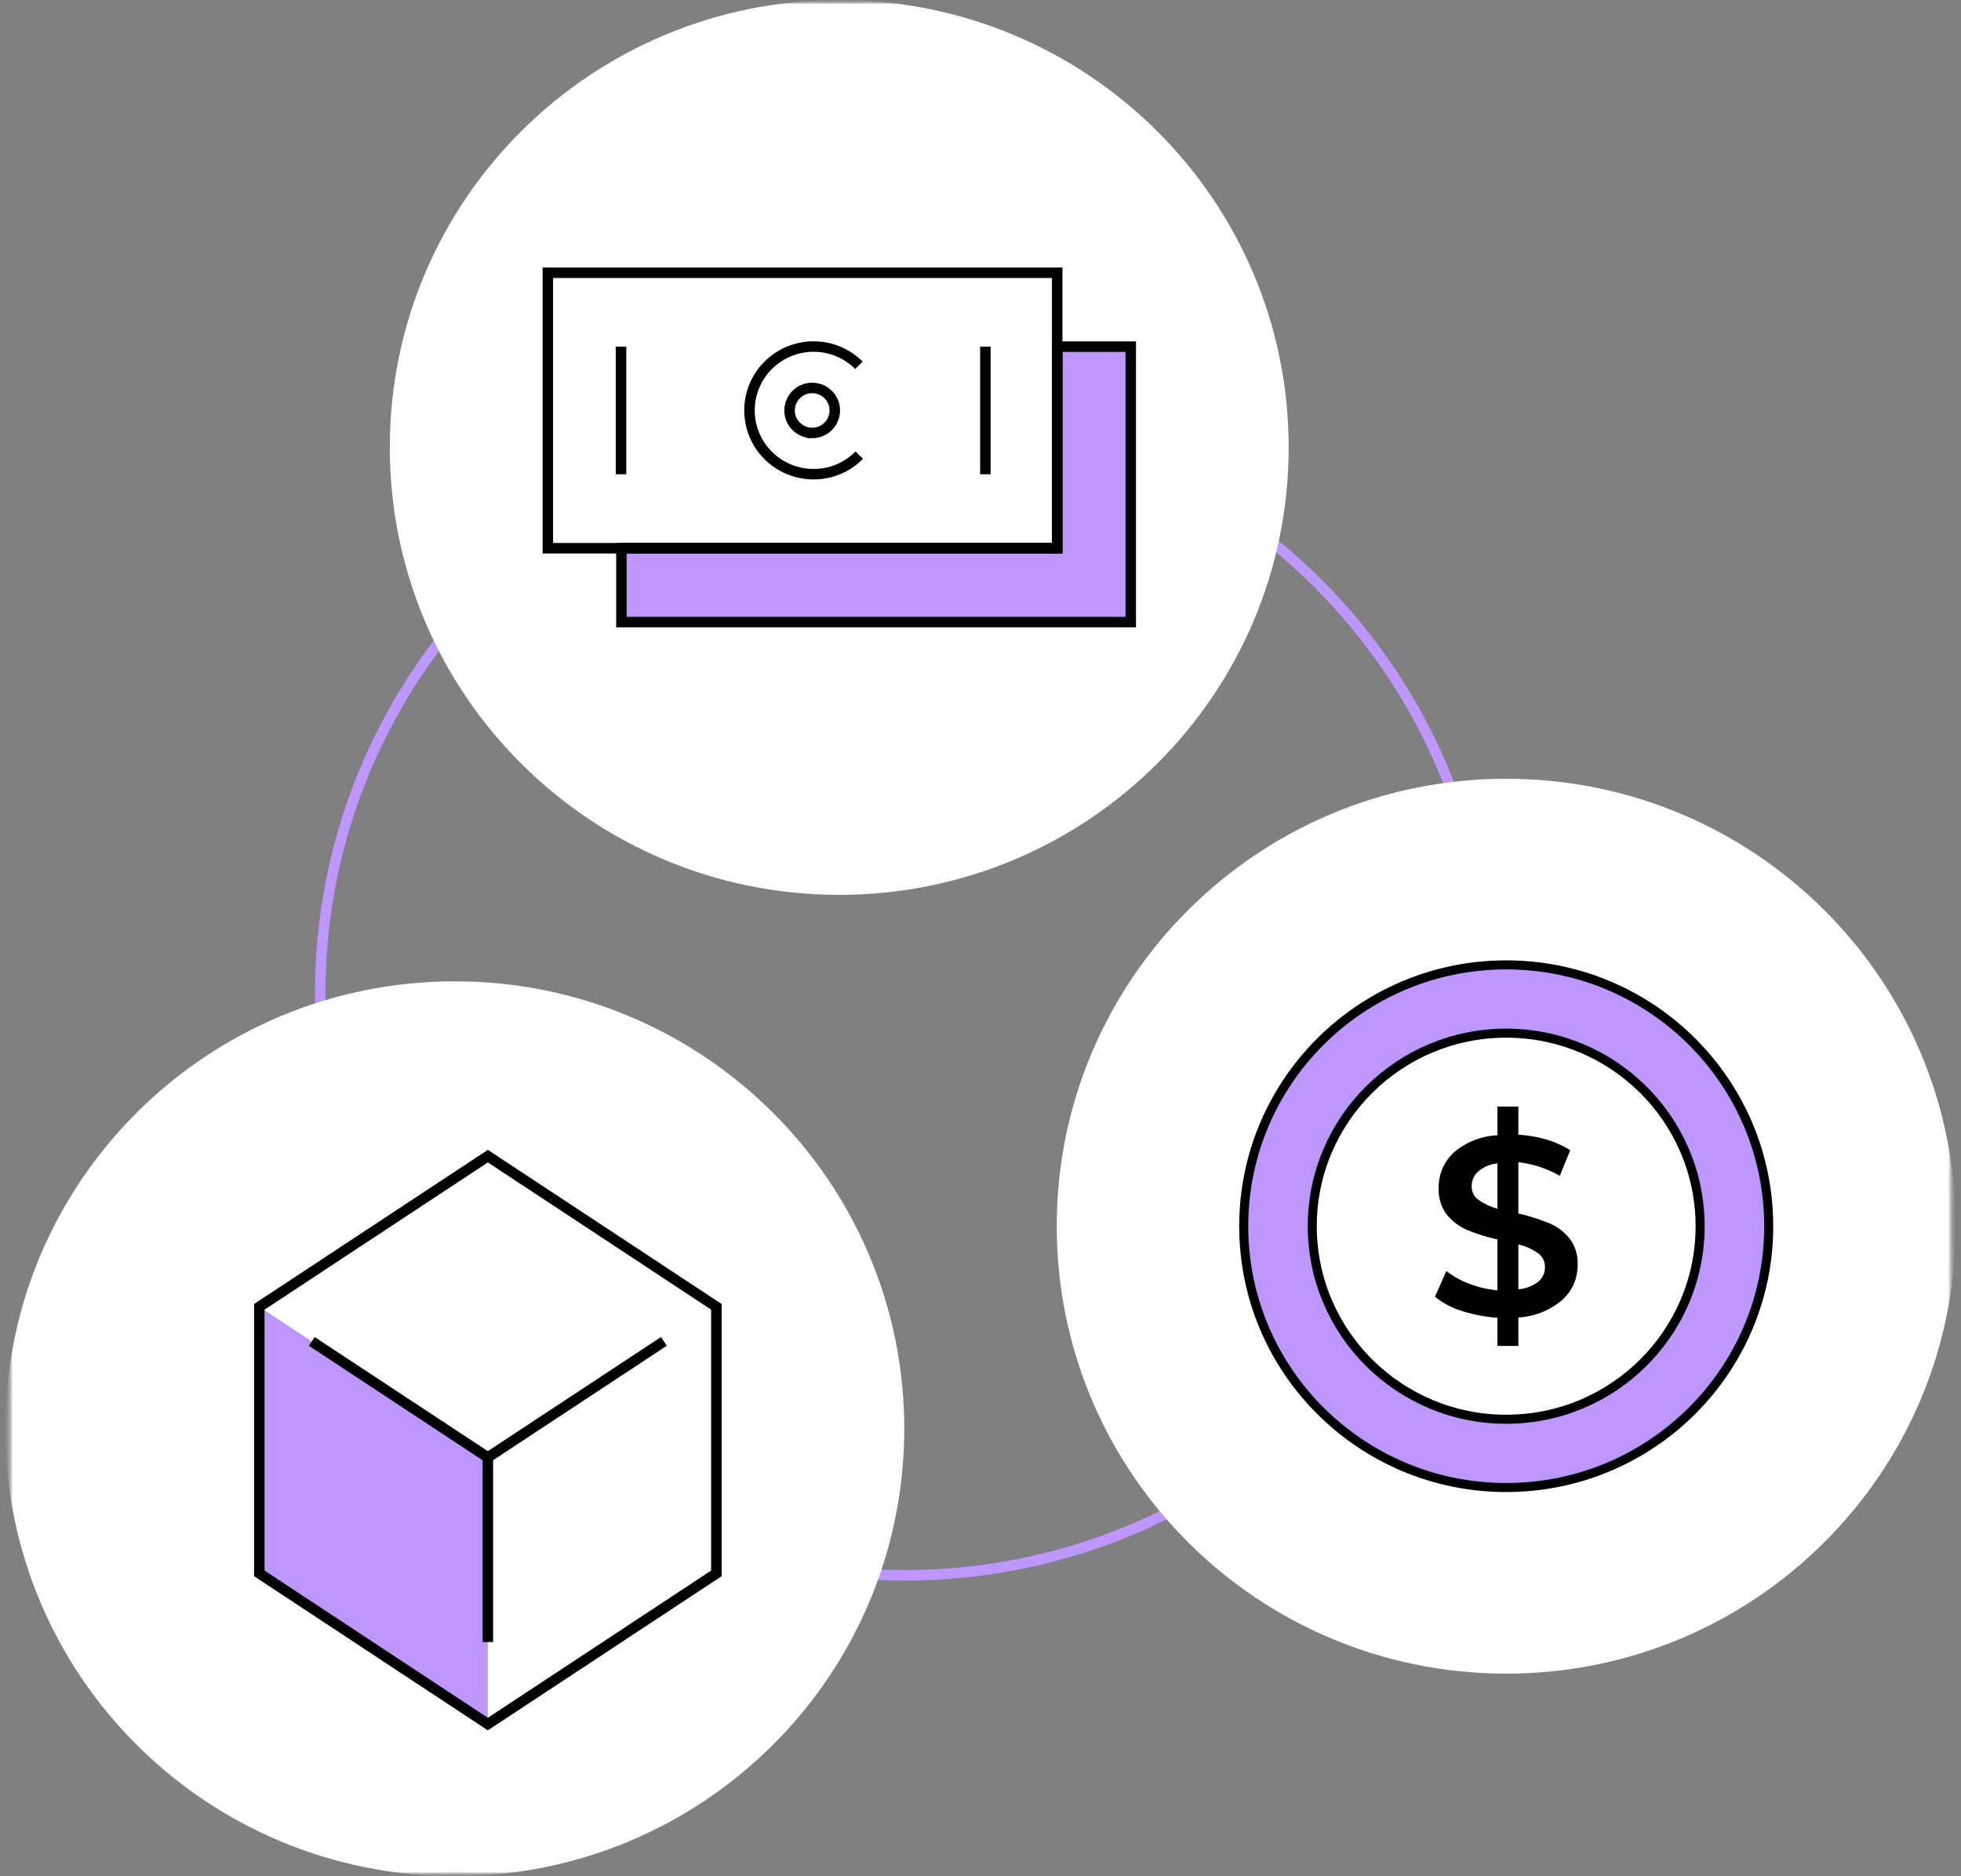 <svg xmlns="http://www.w3.org/2000/svg" width="232" height="222" fill="none"><rect width="100%" height="100%" fill="#808080" stroke="none"/><mask id="a" width="232" height="222" x="15" y="0" maskUnits="userSpaceOnUse"><path fill="#fff" d="M246.369 0H15.625v222h230.744z"/></mask><g mask="url(#a)" transform="translate(-14.992)"><mask id="b" width="232" height="222" x="15" y="0" maskUnits="userSpaceOnUse"><path fill="#fff" d="M246.369 0H15.625v222h230.744z"/></mask><g mask="url(#b)"><mask id="c" width="232" height="222" x="15" y="0" maskUnits="userSpaceOnUse"><path fill="#fff" d="M246.369 0H15.625v222h230.744z"/></mask><g mask="url(#c)"><mask id="d" width="232" height="222" x="15" y="0" maskUnits="userSpaceOnUse"><path fill="#fff" d="M246.369 0H15.625v222h230.744z"/></mask><g mask="url(#d)"><path stroke="#FFE600" stroke-miterlimit="10" stroke-width="1.24" d="M121.973 186.401c38.164 0 69.102-30.804 69.102-68.802 0-37.998-30.938-68.801-69.102-68.801S52.871 79.6 52.871 117.599c0 37.998 30.938 68.802 69.102 68.802z" style="stroke:#be96ff;stroke-opacity:1"/><path fill="#fff" d="M68.798 222c29.367 0 53.174-23.703 53.174-52.942s-23.807-52.942-53.174-52.942c-29.366 0-53.173 23.703-53.173 52.942S39.432 222 68.798 222zm124.387-23.967c29.367 0 53.173-23.704 53.173-52.942 0-29.24-23.806-52.943-53.173-52.943s-53.173 23.703-53.173 52.943c0 29.238 23.806 52.942 53.173 52.942zm-78.906-92.149c29.366 0 53.172-23.703 53.172-52.942C167.451 23.702 143.645 0 114.279 0 84.912 0 61.106 23.703 61.106 52.942s23.806 52.942 53.173 52.942z"/><path fill="#FFE600" stroke="#000" stroke-miterlimit="10" stroke-width="1.24" d="M140.065 41.016h8.703v32.591h-60.26v-8.74h51.557z" style="fill:#be96ff;fill-opacity:1"/><path stroke="#000" stroke-miterlimit="10" stroke-width="1.24" d="M88.465 41.016v15.102m43.105-15.102v15.102m8.496-23.841H79.805V64.87h60.261z"/><path stroke="#000" stroke-miterlimit="10" stroke-width="1.24" d="M111.079 51.228a2.667 2.667 0 0 0 2.673-2.661c0-1.47-1.197-2.66-2.673-2.66a2.667 2.667 0 0 0-2.673 2.66c0 1.47 1.197 2.66 2.673 2.66z"/><path stroke="#000" stroke-miterlimit="10" stroke-width="1.24" d="M116.646 53.856a7.52 7.52 0 0 1-5.397 2.251 7.6 7.6 0 0 1-5.366-2.209 7.513 7.513 0 0 1-2.219-5.343c0-2.002.799-3.922 2.221-5.338a7.604 7.604 0 0 1 10.728.007"/><path stroke="#000" stroke-miterlimit="10" stroke-width="1.24" d="M88.508 64.868h51.557V41.016"/><path fill="#FFE600" stroke="#000" stroke-linecap="round" stroke-linejoin="round" stroke-width="1.07" d="M193.188 176.01c17.151 0 31.055-13.843 31.055-30.919s-13.904-30.92-31.055-30.92c-17.152 0-31.055 13.844-31.055 30.92s13.903 30.919 31.055 30.919z" style="fill:#be96ff;fill-opacity:1"/><path fill="#fff" stroke="#000" stroke-linecap="round" stroke-linejoin="round" stroke-width="1.07" d="M193.184 167.933c12.672 0 22.944-10.226 22.944-22.842 0-12.615-10.272-22.843-22.944-22.843-12.67 0-22.942 10.228-22.942 22.843 0 12.616 10.272 22.842 22.942 22.842z"/><path fill="#000" d="M199.842 153.789a8.716 8.716 0 0 1-5.219 2.103v3.365h-2.471v-3.334a17.181 17.181 0 0 1-4.225-.81 9.318 9.318 0 0 1-3.169-1.682l1.352-3.04a10.022 10.022 0 0 0 2.726 1.515 11.89 11.89 0 0 0 3.316.768v-6.016a22.235 22.235 0 0 1-3.581-1.125 6.232 6.232 0 0 1-2.397-1.799 4.839 4.839 0 0 1-.972-3.155 5.554 5.554 0 0 1 1.785-4.207 8.473 8.473 0 0 1 5.165-2.04v-3.397h2.471v3.334c1.125.062 2.238.252 3.317.568.995.288 1.944.713 2.821 1.262l-1.236 3.039a12.608 12.608 0 0 0-4.902-1.619v6.067c1.233.282 2.441.663 3.613 1.137a6.176 6.176 0 0 1 2.419 1.788c.692.902 1.04 2.02.983 3.154a5.477 5.477 0 0 1-1.796 4.124zm-9.95-11.832c.68.489 1.447.846 2.26 1.052v-5.353a4.22 4.22 0 0 0-2.291.967 2.357 2.357 0 0 0-.761 1.777 1.883 1.883 0 0 0 .792 1.557zm7.108 9.686a2.203 2.203 0 0 0 .772-1.715 1.974 1.974 0 0 0-.814-1.64 7.077 7.077 0 0 0-2.335-1.051v5.32a4.497 4.497 0 0 0 2.377-.914z"/><path fill="#FFE600" d="M45.668 154.633v31.536l27.04 17.832v-31.549z" style="fill:#be96ff;fill-opacity:1"/><path stroke="#000" stroke-miterlimit="10" stroke-width="1.24" d="M99.749 154.632 72.709 136.8l-27.041 17.832v31.536L72.708 204l27.04-17.832Z"/><path stroke="#000" stroke-miterlimit="10" stroke-width="1.24" d="m93.535 158.721-20.83 13.729-20.83-13.729m20.835 35.572v-21.828"/></g></g></g></g></svg>